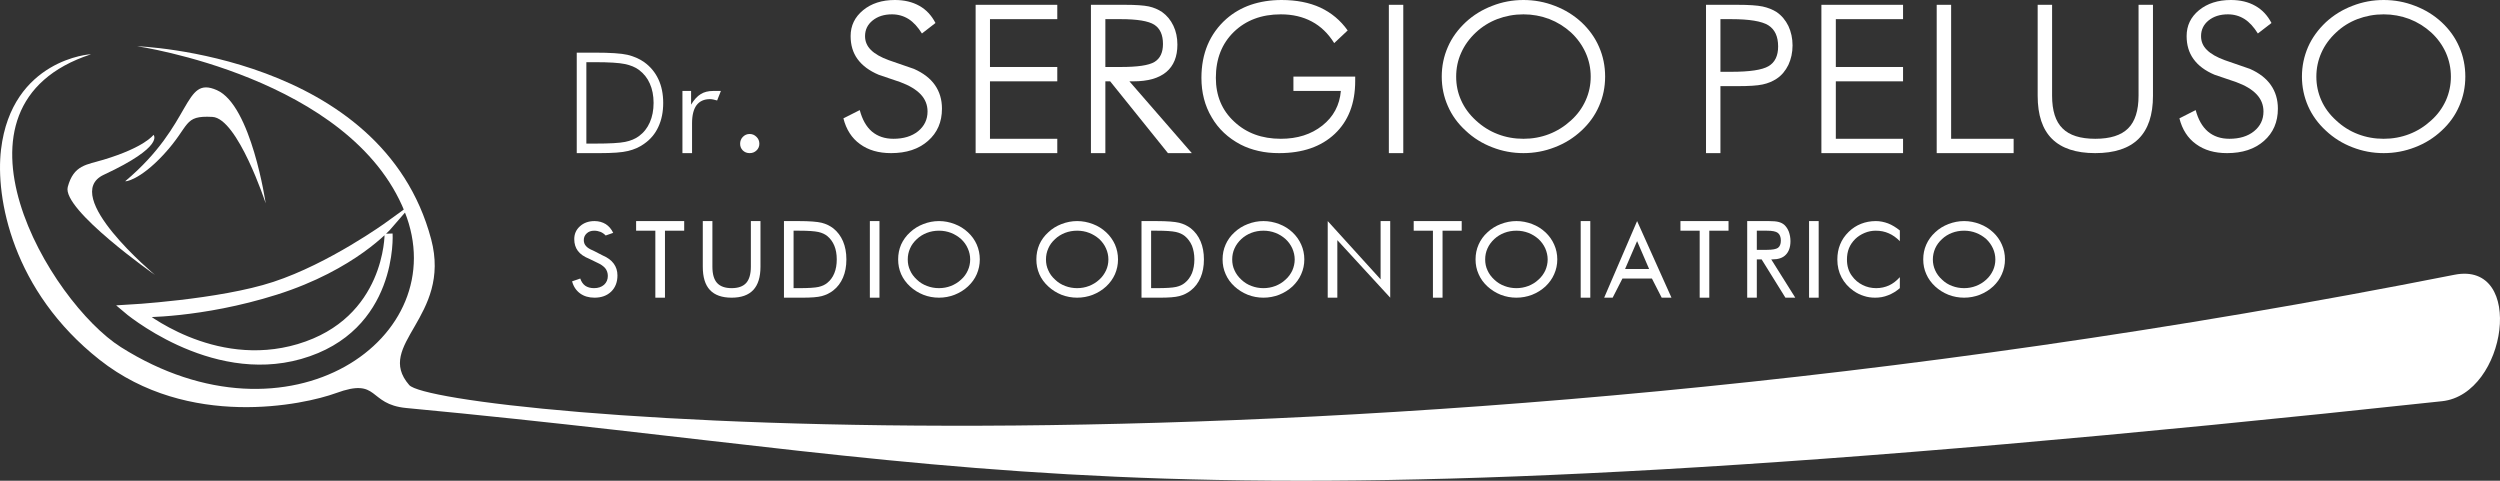 <?xml version="1.0" encoding="iso-8859-1"?>
<!-- Generator: Adobe Illustrator 18.1.1, SVG Export Plug-In . SVG Version: 6.00 Build 0)  -->
<svg version="1.1" id="Livello_1" xmlns="http://www.w3.org/2000/svg" xmlns:xlink="http://www.w3.org/1999/xlink" x="0px" y="0px"
	 viewBox="0 0 311.994 59.996" style="enable-background:new 0 0 311.994 59.996;" xml:space="preserve">
<rect x="0" y="0" width="311.994" height="59.996" fill="#333333" stroke="none"/>
<g>
	<path style="fill-rule:evenodd;clip-rule:evenodd;fill:#FFFFFF;stroke:#FFFFFF;stroke-linecap:square;stroke-miterlimit:10;" d="
		M48.496,29.17c0,0,0.11,10.88-11.2,14.25c-10.81,3.21-19.86-4.32-19.86-4.32s7.59,0.15,16.95-2.8c9.72-3.07,14.1-8.15,14.1-8.15
		s-7.17,5.19-14.21,7.5c-6.83,2.26-18.51,2.89-18.51,2.89s10.46,8.97,21.68,5.78C49.216,40.98,48.496,29.17,48.496,29.17z"/>
	<g>
		<path style="fill-rule:evenodd;clip-rule:evenodd;fill:#FFFFFF;" d="M33.156,25.37c0,0-1.79-12.23-6.09-14.12
			c-4.24-1.87-2.89,4.18-11.42,11.35c-0.12,0.11,1.76-0.05,4.79-3.33c3.38-3.66,2.37-4.88,6.07-4.68
			C29.666,14.76,33.156,25.37,33.156,25.37z"/>
		<path style="fill-rule:evenodd;clip-rule:evenodd;fill:#FFFFFF;" d="M19.156,16.83c0,0,1.47,1.41-6.2,4.98
			c-5.54,2.58,6.41,12.52,6.41,12.52s-11.67-8.18-10.91-11c0.74-2.75,2.34-2.76,4.47-3.4C18.076,18.38,19.156,16.83,19.156,16.83z"
			/>
	</g>
	<path style="fill-rule:evenodd;clip-rule:evenodd;fill:#FFFFFF;" d="M306.306,34.29c-141.9,28.09-252,17.49-255.24,13.76
		c-4.39-5.06,5.33-8.45,2.74-18.2c-6.13-23.05-36.7-24.08-36.7-24.08s26.66,3.88,33.39,20.64c6.33,15.77-14.41,30.18-35.41,16.91
		c-8.85-5.59-23.46-30.09-3.74-36.54h0.01c-0.01-0.06-9.89,0.63-11.23,11.89c-0.72,6.02,1.42,17.65,12.3,26.23
		c11.08,8.74,25.53,5.61,29.5,4.16c5.47-2.01,3.92,1.4,8.78,1.86c76.14,7.16,91.82,16.62,254.06-0.85
		C312.856,49.2,315.216,32.53,306.306,34.29z"/>
	<g>
		<path style="fill-rule:evenodd;clip-rule:evenodd;fill:#FFFFFF;" d="M74.006,31.26c-0.4-0.16-0.69-0.34-0.87-0.55
			c-0.19-0.2-0.28-0.46-0.28-0.75c0-0.33,0.12-0.61,0.36-0.83c0.24-0.23,0.55-0.34,0.94-0.34c0.29,0,0.55,0.06,0.79,0.15
			c0.24,0.1,0.45,0.25,0.64,0.45l0.94-0.33c-0.23-0.48-0.54-0.84-0.93-1.09c-0.39-0.24-0.86-0.38-1.4-0.38
			c-0.74,0-1.35,0.22-1.82,0.65c-0.48,0.43-0.71,0.96-0.71,1.61c0,0.57,0.15,1.06,0.45,1.46s0.77,0.73,1.4,0.98l1.03,0.5
			c0.43,0.19,0.76,0.42,0.99,0.69c0.21,0.27,0.32,0.59,0.32,0.96c0,0.44-0.16,0.82-0.47,1.1c-0.32,0.28-0.74,0.42-1.25,0.42
			c-0.44,0-0.81-0.1-1.1-0.3c-0.29-0.21-0.49-0.51-0.62-0.9l-1.02,0.35c0.17,0.65,0.51,1.15,1,1.51c0.48,0.35,1.08,0.53,1.8,0.53
			c0.86,0,1.55-0.25,2.08-0.76c0.52-0.51,0.78-1.18,0.78-2.02c0-0.57-0.16-1.06-0.47-1.48c-0.3-0.41-0.76-0.75-1.37-1.01
			L74.006,31.26z"/>
		<polygon style="fill-rule:evenodd;clip-rule:evenodd;fill:#FFFFFF;" points="82.986,37.15 82.986,28.79 85.386,28.79 
			85.386,27.59 79.386,27.59 79.386,28.79 81.786,28.79 81.786,37.15 		"/>
		<path style="fill-rule:evenodd;clip-rule:evenodd;fill:#FFFFFF;" d="M87.706,33.28c0,1.3,0.29,2.27,0.89,2.91
			c0.6,0.64,1.5,0.96,2.71,0.96c1.2,0,2.1-0.32,2.7-0.96c0.6-0.64,0.9-1.61,0.9-2.91v-5.69h-1.2v5.69c0,0.92-0.2,1.6-0.58,2.03
			c-0.39,0.43-0.99,0.65-1.82,0.65c-0.82,0-1.43-0.22-1.82-0.65s-0.58-1.11-0.58-2.03v-5.69h-1.2V33.28z"/>
		<path style="fill-rule:evenodd;clip-rule:evenodd;fill:#FFFFFF;" d="M99.706,37.15h0.4c1.11,0,1.94-0.06,2.46-0.2
			c0.52-0.14,1-0.37,1.42-0.7c0.54-0.42,0.94-0.96,1.22-1.61c0.28-0.65,0.42-1.4,0.42-2.26s-0.14-1.61-0.42-2.27
			c-0.28-0.65-0.68-1.19-1.22-1.62c-0.42-0.32-0.9-0.55-1.45-0.69c-0.54-0.13-1.49-0.21-2.83-0.21h-1.87v9.56H99.706z M99.036,28.79
			h0.71c1.12,0,1.92,0.06,2.38,0.16c0.45,0.1,0.82,0.27,1.12,0.51c0.39,0.32,0.68,0.73,0.88,1.21c0.2,0.49,0.3,1.06,0.3,1.7
			c0,0.66-0.1,1.23-0.3,1.72c-0.2,0.49-0.49,0.9-0.88,1.21c-0.3,0.25-0.66,0.41-1.1,0.51c-0.45,0.1-1.25,0.15-2.4,0.15h-0.71V28.79z
			"/>
		<rect x="108.556" y="27.59" style="fill-rule:evenodd;clip-rule:evenodd;fill:#FFFFFF;" width="1.2" height="9.56"/>
		<path style="fill-rule:evenodd;clip-rule:evenodd;fill:#FFFFFF;" d="M121.896,30.52c-0.25-0.57-0.62-1.09-1.1-1.53
			c-0.48-0.45-1.03-0.79-1.66-1.03c-0.62-0.24-1.28-0.37-1.95-0.37c-0.68,0-1.34,0.13-1.95,0.37c-0.63,0.24-1.18,0.58-1.66,1.03
			c-0.49,0.44-0.86,0.96-1.12,1.53c-0.25,0.58-0.37,1.2-0.37,1.85c0,0.66,0.12,1.26,0.37,1.84c0.26,0.58,0.63,1.09,1.12,1.54
			c0.48,0.45,1.04,0.79,1.66,1.04c0.61,0.24,1.27,0.36,1.95,0.36c0.67,0,1.32-0.12,1.94-0.36c0.63-0.25,1.19-0.59,1.67-1.04
			s0.85-0.95,1.1-1.53c0.25-0.58,0.38-1.19,0.38-1.85C122.276,31.72,122.146,31.1,121.896,30.52z M115.696,35.69
			c-0.47-0.17-0.9-0.43-1.27-0.79c-0.37-0.34-0.67-0.73-0.85-1.16c-0.2-0.42-0.29-0.87-0.29-1.36c0-0.48,0.09-0.94,0.29-1.38
			c0.18-0.43,0.48-0.82,0.85-1.17c0.36-0.33,0.78-0.59,1.25-0.77c0.47-0.18,0.97-0.27,1.51-0.27c0.52,0,1.02,0.09,1.49,0.27
			c0.46,0.18,0.89,0.44,1.26,0.77c0.37,0.34,0.65,0.73,0.84,1.17c0.2,0.44,0.3,0.9,0.3,1.38c0,0.49-0.1,0.94-0.29,1.36
			c-0.19,0.43-0.47,0.83-0.85,1.16c-0.37,0.35-0.81,0.61-1.27,0.79c-0.47,0.18-0.97,0.27-1.48,0.27
			C116.656,35.96,116.156,35.87,115.696,35.69z"/>
		<path style="fill-rule:evenodd;clip-rule:evenodd;fill:#FFFFFF;" d="M139.146,30.52c-0.26-0.57-0.62-1.09-1.1-1.53
			c-0.48-0.45-1.03-0.79-1.66-1.03c-0.63-0.24-1.28-0.37-1.96-0.37c-0.67,0-1.33,0.13-1.95,0.37s-1.18,0.58-1.65,1.03
			c-0.49,0.44-0.87,0.96-1.12,1.53c-0.25,0.58-0.37,1.2-0.37,1.85c0,0.66,0.12,1.26,0.37,1.84c0.25,0.58,0.63,1.09,1.12,1.54
			c0.48,0.45,1.04,0.79,1.65,1.04c0.62,0.24,1.28,0.36,1.95,0.36c0.68,0,1.32-0.12,1.95-0.36c0.63-0.25,1.18-0.59,1.67-1.04
			c0.48-0.45,0.84-0.95,1.1-1.53c0.25-0.58,0.38-1.19,0.38-1.85C139.526,31.72,139.396,31.1,139.146,30.52z M132.936,35.69
			c-0.46-0.17-0.89-0.43-1.26-0.79c-0.38-0.34-0.67-0.73-0.85-1.16c-0.2-0.42-0.29-0.87-0.29-1.36c0-0.48,0.09-0.94,0.29-1.38
			c0.18-0.43,0.47-0.82,0.85-1.17c0.35-0.33,0.78-0.59,1.24-0.77c0.47-0.18,0.98-0.27,1.51-0.27s1.03,0.09,1.49,0.27
			c0.47,0.18,0.89,0.44,1.27,0.77c0.36,0.34,0.65,0.73,0.84,1.17c0.2,0.44,0.3,0.9,0.3,1.38c0,0.49-0.1,0.94-0.29,1.36
			c-0.2,0.43-0.48,0.83-0.85,1.16c-0.38,0.35-0.81,0.61-1.28,0.79c-0.46,0.18-0.96,0.27-1.48,0.27S133.406,35.87,132.936,35.69z"/>
		<path style="fill-rule:evenodd;clip-rule:evenodd;fill:#FFFFFF;" d="M144.326,37.15h0.41c1.1,0,1.93-0.06,2.45-0.2
			c0.53-0.14,1-0.37,1.42-0.7c0.54-0.42,0.94-0.96,1.22-1.61c0.28-0.65,0.42-1.4,0.42-2.26s-0.14-1.61-0.42-2.27
			c-0.28-0.65-0.68-1.19-1.22-1.62c-0.42-0.32-0.9-0.55-1.45-0.69c-0.54-0.13-1.49-0.21-2.83-0.21h-1.87v9.56H144.326z
			 M143.656,28.79h0.71c1.12,0,1.92,0.06,2.38,0.16c0.45,0.1,0.82,0.27,1.12,0.51c0.39,0.32,0.68,0.73,0.89,1.21
			c0.19,0.49,0.3,1.06,0.3,1.7c0,0.66-0.11,1.23-0.3,1.72c-0.21,0.49-0.5,0.9-0.89,1.21c-0.3,0.25-0.66,0.41-1.1,0.51
			c-0.45,0.1-1.25,0.15-2.4,0.15h-0.71V28.79z"/>
		<path style="fill-rule:evenodd;clip-rule:evenodd;fill:#FFFFFF;" d="M162.386,30.52c-0.25-0.57-0.62-1.09-1.09-1.53
			c-0.48-0.45-1.03-0.79-1.66-1.03c-0.63-0.24-1.29-0.37-1.96-0.37c-0.68,0-1.33,0.13-1.95,0.37c-0.63,0.24-1.18,0.58-1.66,1.03
			c-0.49,0.44-0.86,0.96-1.11,1.53c-0.26,0.58-0.38,1.2-0.38,1.85c0,0.66,0.12,1.26,0.38,1.84c0.25,0.58,0.62,1.09,1.11,1.54
			c0.49,0.45,1.04,0.79,1.66,1.04c0.62,0.24,1.27,0.36,1.95,0.36c0.67,0,1.32-0.12,1.95-0.36c0.63-0.25,1.18-0.59,1.67-1.04
			c0.47-0.45,0.84-0.95,1.09-1.53c0.26-0.58,0.39-1.19,0.39-1.85C162.776,31.72,162.646,31.1,162.386,30.52z M156.186,35.69
			c-0.47-0.17-0.89-0.43-1.27-0.79c-0.37-0.34-0.66-0.73-0.85-1.16c-0.2-0.42-0.29-0.87-0.29-1.36c0-0.48,0.09-0.94,0.29-1.38
			c0.19-0.43,0.48-0.82,0.85-1.17c0.36-0.33,0.78-0.59,1.25-0.77s0.98-0.27,1.51-0.27c0.52,0,1.02,0.09,1.49,0.27
			s0.89,0.44,1.26,0.77c0.37,0.34,0.65,0.73,0.85,1.17c0.19,0.44,0.3,0.9,0.3,1.38c0,0.49-0.11,0.94-0.29,1.36
			c-0.2,0.43-0.48,0.83-0.86,1.16c-0.37,0.35-0.8,0.61-1.27,0.79c-0.47,0.18-0.97,0.27-1.48,0.27
			C157.146,35.96,156.656,35.87,156.186,35.69z"/>
		<polygon style="fill-rule:evenodd;clip-rule:evenodd;fill:#FFFFFF;" points="166.896,37.15 166.896,29.97 173.496,37.15 
			173.496,27.59 172.296,27.59 172.296,34.86 165.696,27.59 165.696,37.15 		"/>
		<polygon style="fill-rule:evenodd;clip-rule:evenodd;fill:#FFFFFF;" points="180.026,37.15 180.026,28.79 182.416,28.79 
			182.416,27.59 176.426,27.59 176.426,28.79 178.826,28.79 178.826,37.15 		"/>
		<path style="fill-rule:evenodd;clip-rule:evenodd;fill:#FFFFFF;" d="M193.956,30.52c-0.25-0.57-0.62-1.09-1.09-1.53
			c-0.48-0.45-1.03-0.79-1.66-1.03c-0.63-0.24-1.29-0.37-1.96-0.37c-0.68,0-1.33,0.13-1.95,0.37c-0.63,0.24-1.18,0.58-1.66,1.03
			c-0.49,0.44-0.86,0.96-1.11,1.53c-0.26,0.58-0.38,1.2-0.38,1.85c0,0.66,0.12,1.26,0.38,1.84c0.25,0.58,0.62,1.09,1.11,1.54
			c0.49,0.45,1.04,0.79,1.66,1.04c0.62,0.24,1.27,0.36,1.95,0.36c0.67,0,1.32-0.12,1.95-0.36c0.63-0.25,1.18-0.59,1.67-1.04
			c0.47-0.45,0.84-0.95,1.09-1.53c0.26-0.58,0.39-1.19,0.39-1.85C194.346,31.72,194.216,31.1,193.956,30.52z M187.756,35.69
			c-0.47-0.17-0.89-0.43-1.27-0.79c-0.37-0.34-0.66-0.73-0.85-1.16c-0.2-0.42-0.29-0.87-0.29-1.36c0-0.48,0.09-0.94,0.29-1.38
			c0.19-0.43,0.48-0.82,0.85-1.17c0.36-0.33,0.78-0.59,1.25-0.77s0.98-0.27,1.51-0.27c0.52,0,1.02,0.09,1.49,0.27
			s0.89,0.44,1.26,0.77c0.37,0.34,0.65,0.73,0.85,1.17c0.19,0.44,0.3,0.9,0.3,1.38c0,0.49-0.11,0.94-0.29,1.36
			c-0.2,0.43-0.48,0.83-0.86,1.16c-0.37,0.35-0.8,0.61-1.27,0.79s-0.97,0.27-1.48,0.27C188.716,35.96,188.226,35.87,187.756,35.69z"
			/>
		<rect x="197.266" y="27.59" style="fill-rule:evenodd;clip-rule:evenodd;fill:#FFFFFF;" width="1.2" height="9.56"/>
		<path style="fill-rule:evenodd;clip-rule:evenodd;fill:#FFFFFF;" d="M200.196,37.15h1.06l1.22-2.39h3.68l1.22,2.39h1.22
			l-4.29-9.56L200.196,37.15z M205.806,33.57h-3l1.5-3.48L205.806,33.57z"/>
		<polygon style="fill-rule:evenodd;clip-rule:evenodd;fill:#FFFFFF;" points="213.316,37.15 213.316,28.79 215.716,28.79 
			215.716,27.59 209.716,27.59 209.716,28.79 212.116,28.79 212.116,37.15 		"/>
		<path style="fill-rule:evenodd;clip-rule:evenodd;fill:#FFFFFF;" d="M220.506,28.79c0.68,0,1.13,0.09,1.37,0.28
			c0.24,0.19,0.37,0.5,0.37,0.96c0,0.43-0.13,0.73-0.36,0.9c-0.23,0.16-0.69,0.25-1.38,0.25h-1.26v-2.39H220.506z M219.246,37.15
			v-4.78h0.6l2.97,4.78h1.23l-3-4.78h0.15c0.73,0,1.29-0.18,1.67-0.58c0.38-0.39,0.58-0.96,0.58-1.7c0-0.43-0.08-0.83-0.21-1.19
			c-0.14-0.35-0.33-0.63-0.57-0.85c-0.21-0.17-0.43-0.28-0.7-0.35c-0.26-0.07-0.66-0.11-1.21-0.11h-2.71v9.56H219.246z"/>
		<rect x="225.766" y="27.59" style="fill-rule:evenodd;clip-rule:evenodd;fill:#FFFFFF;" width="1.2" height="9.56"/>
		<path style="fill-rule:evenodd;clip-rule:evenodd;fill:#FFFFFF;" d="M237.096,28.76c-0.49-0.39-0.98-0.69-1.47-0.88
			c-0.49-0.18-1-0.29-1.52-0.29c-0.68,0-1.29,0.12-1.85,0.34c-0.56,0.22-1.08,0.55-1.54,1c-0.48,0.47-0.84,0.99-1.07,1.57
			c-0.24,0.58-0.35,1.21-0.35,1.9c0,0.8,0.17,1.54,0.52,2.21c0.35,0.67,0.86,1.24,1.52,1.7c0.4,0.28,0.83,0.49,1.29,0.63
			c0.45,0.15,0.91,0.21,1.4,0.21c0.55,0,1.08-0.09,1.6-0.3c0.53-0.2,1.02-0.5,1.47-0.89v-1.37c-0.42,0.46-0.87,0.81-1.35,1.03
			c-0.49,0.22-1.02,0.34-1.6,0.34c-0.61,0-1.19-0.13-1.71-0.4c-0.53-0.26-0.97-0.64-1.32-1.13c-0.21-0.28-0.37-0.6-0.47-0.94
			c-0.1-0.33-0.15-0.7-0.15-1.11c0-0.5,0.08-0.97,0.25-1.4c0.17-0.42,0.43-0.8,0.78-1.15c0.33-0.32,0.72-0.57,1.17-0.76
			c0.45-0.19,0.92-0.28,1.4-0.28c0.59,0,1.13,0.11,1.62,0.33c0.49,0.21,0.95,0.54,1.38,0.98V28.76z"/>
		<path style="fill-rule:evenodd;clip-rule:evenodd;fill:#FFFFFF;" d="M249.826,30.52c-0.25-0.57-0.61-1.09-1.09-1.53
			c-0.48-0.45-1.03-0.79-1.66-1.03c-0.63-0.24-1.28-0.37-1.96-0.37c-0.67,0-1.33,0.13-1.95,0.37c-0.63,0.24-1.18,0.58-1.66,1.03
			c-0.48,0.44-0.86,0.96-1.11,1.53c-0.26,0.58-0.38,1.2-0.38,1.85c0,0.66,0.12,1.26,0.38,1.84c0.25,0.58,0.63,1.09,1.11,1.54
			c0.49,0.45,1.04,0.79,1.66,1.04c0.62,0.24,1.28,0.36,1.95,0.36c0.68,0,1.32-0.12,1.95-0.36c0.63-0.25,1.18-0.59,1.67-1.04
			c0.48-0.45,0.84-0.95,1.09-1.53c0.26-0.58,0.39-1.19,0.39-1.85C250.216,31.72,250.086,31.1,249.826,30.52z M243.626,35.69
			c-0.47-0.17-0.89-0.43-1.26-0.79c-0.38-0.34-0.67-0.73-0.86-1.16c-0.19-0.42-0.29-0.87-0.29-1.36c0-0.48,0.1-0.94,0.29-1.38
			c0.19-0.43,0.48-0.82,0.86-1.17c0.35-0.33,0.77-0.59,1.24-0.77s0.98-0.27,1.51-0.27s1.02,0.09,1.49,0.27s0.89,0.44,1.27,0.77
			c0.36,0.34,0.64,0.73,0.84,1.17c0.2,0.44,0.3,0.9,0.3,1.38c0,0.49-0.1,0.94-0.29,1.36c-0.2,0.43-0.48,0.83-0.85,1.16
			c-0.38,0.35-0.81,0.61-1.28,0.79s-0.96,0.27-1.48,0.27S244.096,35.87,243.626,35.69z"/>
	</g>
	<g>
		<path style="fill-rule:evenodd;clip-rule:evenodd;fill:#FFFFFF;" d="M74.226,19.11h0.62c1.6,0,2.78-0.08,3.54-0.27
			c0.75-0.18,1.42-0.47,2.01-0.9c0.79-0.55,1.38-1.26,1.77-2.12c0.4-0.86,0.6-1.85,0.6-2.97s-0.2-2.12-0.61-2.98
			c-0.4-0.85-0.99-1.56-1.77-2.12c-0.6-0.42-1.29-0.72-2.08-0.91c-0.79-0.18-2.15-0.27-4.08-0.27h-2.25v12.54H74.226z M73.176,7.76
			h1.1c1.76,0,2.99,0.08,3.7,0.23c0.72,0.15,1.3,0.39,1.76,0.73c0.6,0.45,1.06,1.02,1.36,1.71c0.31,0.69,0.47,1.5,0.47,2.41
			c0,0.92-0.16,1.73-0.47,2.43c-0.31,0.71-0.76,1.28-1.36,1.72c-0.46,0.34-1.03,0.58-1.73,0.72c-0.69,0.14-1.94,0.21-3.73,0.21h-1.1
			V7.76z"/>
		<path style="fill-rule:evenodd;clip-rule:evenodd;fill:#FFFFFF;" d="M86.366,19.11v-3.72c0-1.01,0.19-1.76,0.56-2.26
			c0.38-0.5,0.94-0.76,1.69-0.76c0.13,0,0.26,0.02,0.41,0.05c0.15,0.03,0.3,0.07,0.47,0.12l0.47-1.19h-0.47h-0.49
			c-0.62,0-1.13,0.13-1.55,0.39c-0.43,0.26-0.84,0.7-1.21,1.32v-1.71h-1.08v7.76H86.366z"/>
		<path style="fill-rule:evenodd;clip-rule:evenodd;fill:#FFFFFF;" d="M92.706,18.78c0.23,0.22,0.51,0.33,0.85,0.33
			c0.34,0,0.62-0.11,0.85-0.33c0.24-0.23,0.36-0.51,0.36-0.84c0-0.34-0.12-0.63-0.36-0.86c-0.24-0.24-0.52-0.36-0.85-0.36
			s-0.61,0.12-0.85,0.36c-0.23,0.24-0.34,0.52-0.34,0.86C92.366,18.27,92.476,18.55,92.706,18.78z"/>
		<path style="fill-rule:evenodd;clip-rule:evenodd;fill:#FFFFFF;" d="M110.916,7.51c-1.01-0.37-1.76-0.8-2.24-1.29
			c-0.48-0.48-0.72-1.05-0.72-1.71c0-0.79,0.31-1.44,0.94-1.95c0.63-0.51,1.43-0.77,2.42-0.77c0.76,0,1.46,0.2,2.08,0.59
			c0.61,0.39,1.16,1,1.66,1.8l1.69-1.31c-0.49-0.94-1.15-1.66-2.01-2.14c-0.87-0.49-1.89-0.73-3.06-0.73
			c-1.61,0-2.94,0.43-3.97,1.28c-1.03,0.85-1.55,1.92-1.55,3.22c0,1.12,0.28,2.07,0.86,2.87c0.59,0.81,1.46,1.46,2.64,1.96
			l2.68,0.91c1.14,0.42,1.99,0.93,2.57,1.54c0.56,0.6,0.85,1.31,0.85,2.13c0,1.01-0.4,1.83-1.18,2.47
			c-0.79,0.63-1.81,0.94-3.08,0.94c-1.07,0-1.96-0.3-2.68-0.9c-0.71-0.61-1.21-1.51-1.52-2.68l-2.04,1.03
			c0.35,1.39,1.04,2.47,2.07,3.21c1.03,0.76,2.33,1.13,3.88,1.13c1.91,0,3.44-0.5,4.6-1.52c1.17-1.02,1.75-2.36,1.75-4.03
			c0-1.14-0.3-2.12-0.88-2.95c-0.58-0.83-1.46-1.5-2.61-2.01L110.916,7.51z"/>
		<polygon style="fill-rule:evenodd;clip-rule:evenodd;fill:#FFFFFF;" points="131.946,19.11 131.946,17.32 123.546,17.32 
			123.546,10.15 131.946,10.15 131.946,8.36 123.546,8.36 123.546,2.39 131.946,2.39 131.946,0.6 121.756,0.6 121.756,19.11 		"/>
		<path style="fill-rule:evenodd;clip-rule:evenodd;fill:#FFFFFF;" d="M139.866,2.39c2.05,0,3.45,0.23,4.18,0.69
			c0.73,0.47,1.09,1.27,1.09,2.41c0,1.06-0.35,1.81-1.06,2.24c-0.72,0.43-2.11,0.63-4.21,0.63h-1.92V2.39H139.866z M137.946,19.11
			v-8.96h0.6l7.21,8.96h2.98l-7.79-8.96h0.51c1.79,0,3.15-0.38,4.09-1.16c0.93-0.78,1.39-1.92,1.39-3.42c0-0.86-0.16-1.65-0.5-2.36
			c-0.34-0.71-0.8-1.27-1.4-1.7c-0.49-0.33-1.04-0.57-1.68-0.71c-0.63-0.13-1.63-0.2-2.98-0.2h-4.23v18.51H137.946z"/>
		<path style="fill-rule:evenodd;clip-rule:evenodd;fill:#FFFFFF;" d="M161.416,11.35h5.92c-0.15,1.77-0.92,3.22-2.31,4.32
			s-3.11,1.65-5.18,1.65c-2.36,0-4.3-0.71-5.82-2.14c-1.53-1.41-2.29-3.24-2.29-5.47c0-2.36,0.75-4.27,2.25-5.73
			c1.5-1.45,3.45-2.19,5.86-2.19c1.46,0,2.75,0.3,3.87,0.9c1.11,0.59,2.04,1.49,2.79,2.69l1.68-1.58c-0.9-1.27-2.04-2.21-3.4-2.85
			c-1.37-0.63-2.99-0.95-4.85-0.95c-1.4,0-2.69,0.21-3.84,0.6c-1.16,0.4-2.17,0.99-3.05,1.76c-1.05,0.93-1.82,2.02-2.34,3.24
			c-0.51,1.22-0.77,2.59-0.77,4.11c0,1.84,0.42,3.49,1.28,4.93c0.84,1.45,2.05,2.58,3.61,3.4c0.68,0.35,1.43,0.62,2.24,0.8
			c0.81,0.19,1.66,0.27,2.56,0.27c2.94,0,5.25-0.8,6.96-2.41c1.69-1.6,2.54-3.8,2.54-6.58V9.56h-7.71V11.35z"/>
		<rect x="173.326" y="0.6" style="fill-rule:evenodd;clip-rule:evenodd;fill:#FFFFFF;" width="1.8" height="18.51"/>
		<path style="fill-rule:evenodd;clip-rule:evenodd;fill:#FFFFFF;" d="M199.556,5.85c-0.5-1.16-1.24-2.18-2.2-3.08
			c-0.96-0.88-2.06-1.56-3.32-2.04c-1.25-0.49-2.57-0.73-3.91-0.73c-1.35,0-2.66,0.24-3.9,0.73c-1.26,0.48-2.36,1.16-3.31,2.04
			c-0.98,0.92-1.73,1.94-2.23,3.1c-0.51,1.16-0.76,2.39-0.76,3.69c0,1.29,0.25,2.52,0.76,3.67c0.5,1.16,1.25,2.19,2.23,3.08
			c0.95,0.9,2.06,1.59,3.31,2.07c1.24,0.49,2.55,0.73,3.9,0.73c1.34,0,2.65-0.24,3.9-0.73c1.26-0.48,2.36-1.17,3.33-2.07
			c0.96-0.89,1.7-1.91,2.2-3.07c0.51-1.15,0.76-2.38,0.76-3.68C200.316,8.25,200.066,7.01,199.556,5.85z M186.916,16.74
			c-1-0.38-1.91-0.95-2.73-1.71c-0.81-0.74-1.43-1.58-1.84-2.51c-0.42-0.92-0.62-1.91-0.62-2.95c0-1.05,0.2-2.05,0.63-2.99
			c0.41-0.93,1.03-1.78,1.83-2.53c0.78-0.73,1.68-1.29,2.7-1.68c1.01-0.38,2.09-0.58,3.24-0.58c1.12,0,2.2,0.2,3.21,0.58
			c1.01,0.39,1.91,0.95,2.72,1.68c0.78,0.73,1.39,1.57,1.82,2.52c0.43,0.95,0.64,1.95,0.64,3c0,1.04-0.21,2.03-0.63,2.96
			c-0.42,0.94-1.03,1.78-1.83,2.5c-0.82,0.75-1.73,1.32-2.74,1.71c-1.01,0.39-2.08,0.58-3.19,0.58
			C188.986,17.32,187.916,17.13,186.916,16.74z"/>
		<path style="fill-rule:evenodd;clip-rule:evenodd;fill:#FFFFFF;" d="M214.706,2.39h1.36c2.26,0,3.8,0.26,4.61,0.76
			c0.82,0.52,1.23,1.39,1.23,2.65c0,1.17-0.4,1.99-1.2,2.46c-0.8,0.47-2.34,0.7-4.64,0.7h-1.36V2.39z M216.066,10.75h0.75
			c1.44,0,2.49-0.06,3.16-0.21c0.67-0.14,1.25-0.39,1.75-0.72c0.62-0.41,1.1-0.99,1.46-1.72c0.34-0.73,0.52-1.54,0.52-2.44
			c0-0.88-0.18-1.69-0.52-2.42c-0.36-0.73-0.84-1.3-1.46-1.73c-0.5-0.32-1.08-0.55-1.76-0.7c-0.67-0.14-1.72-0.21-3.15-0.21h-3.91
			v18.51h1.8v-8.36H216.066z"/>
		<polygon style="fill-rule:evenodd;clip-rule:evenodd;fill:#FFFFFF;" points="237.496,19.11 237.496,17.32 229.106,17.32 
			229.106,10.15 237.496,10.15 237.496,8.36 229.106,8.36 229.106,2.39 237.496,2.39 237.496,0.6 227.306,0.6 227.306,19.11 		"/>
		<polygon style="fill-rule:evenodd;clip-rule:evenodd;fill:#FFFFFF;" points="251.296,19.11 251.296,17.32 243.496,17.32 
			243.496,0.6 241.696,0.6 241.696,19.11 		"/>
		<path style="fill-rule:evenodd;clip-rule:evenodd;fill:#FFFFFF;" d="M254.296,11.95c0,2.4,0.59,4.19,1.79,5.38
			c1.2,1.19,3,1.78,5.39,1.78c2.41,0,4.21-0.59,5.41-1.78c1.2-1.19,1.8-2.98,1.8-5.38V0.6h-1.8v11.35c0,1.85-0.44,3.22-1.3,4.07
			c-0.87,0.87-2.24,1.3-4.1,1.3c-1.86,0-3.23-0.43-4.09-1.3c-0.87-0.85-1.3-2.22-1.3-4.07V0.6h-1.8V11.95z"/>
		<path style="fill-rule:evenodd;clip-rule:evenodd;fill:#FFFFFF;" d="M277.646,7.51c-1.01-0.37-1.76-0.8-2.24-1.29
			c-0.49-0.48-0.72-1.05-0.72-1.71c0-0.79,0.31-1.44,0.93-1.95c0.63-0.51,1.44-0.77,2.42-0.77c0.77,0,1.46,0.2,2.08,0.59
			c0.61,0.39,1.16,1,1.66,1.8l1.7-1.31c-0.49-0.94-1.16-1.66-2.02-2.14c-0.86-0.49-1.88-0.73-3.05-0.73c-1.61,0-2.94,0.43-3.98,1.28
			c-1.03,0.85-1.54,1.92-1.54,3.22c0,1.12,0.28,2.07,0.86,2.87c0.58,0.81,1.45,1.46,2.63,1.96l2.68,0.91c1.15,0.42,2,0.93,2.57,1.54
			c0.56,0.6,0.85,1.31,0.85,2.13c0,1.01-0.39,1.83-1.18,2.47c-0.78,0.63-1.81,0.94-3.07,0.94c-1.08,0-1.97-0.3-2.68-0.9
			c-0.71-0.61-1.22-1.51-1.53-2.68l-2.03,1.03c0.35,1.39,1.04,2.47,2.07,3.21c1.03,0.76,2.32,1.13,3.88,1.13
			c1.91,0,3.44-0.5,4.6-1.52c1.16-1.02,1.74-2.36,1.74-4.03c0-1.14-0.3-2.12-0.88-2.95c-0.58-0.83-1.45-1.5-2.6-2.01L277.646,7.51z"
			/>
		<path style="fill-rule:evenodd;clip-rule:evenodd;fill:#FFFFFF;" d="M306.906,5.85c-0.5-1.16-1.23-2.18-2.2-3.08
			c-0.95-0.88-2.06-1.56-3.32-2.04c-1.25-0.49-2.56-0.73-3.91-0.73s-2.65,0.24-3.9,0.73c-1.26,0.48-2.35,1.16-3.31,2.04
			c-0.97,0.92-1.72,1.94-2.23,3.1c-0.5,1.16-0.76,2.39-0.76,3.69c0,1.29,0.26,2.52,0.76,3.67c0.51,1.16,1.26,2.19,2.23,3.08
			c0.96,0.9,2.06,1.59,3.31,2.07c1.25,0.49,2.55,0.73,3.9,0.73s2.65-0.24,3.91-0.73c1.25-0.48,2.36-1.17,3.32-2.07
			c0.97-0.89,1.7-1.91,2.2-3.07c0.51-1.15,0.76-2.38,0.76-3.68C307.666,8.25,307.416,7.01,306.906,5.85z M294.266,16.74
			c-1-0.38-1.91-0.95-2.72-1.71c-0.82-0.74-1.44-1.58-1.85-2.51c-0.41-0.92-0.62-1.91-0.62-2.95c0-1.05,0.21-2.05,0.63-2.99
			c0.41-0.93,1.03-1.78,1.84-2.53c0.77-0.73,1.67-1.29,2.69-1.68c1.02-0.38,2.09-0.58,3.24-0.58c1.12,0,2.2,0.2,3.21,0.58
			c1.01,0.39,1.91,0.95,2.72,1.68c0.79,0.73,1.4,1.57,1.83,2.52c0.42,0.95,0.63,1.95,0.63,3c0,1.04-0.21,2.03-0.62,2.96
			c-0.43,0.94-1.03,1.78-1.84,2.5c-0.82,0.75-1.72,1.32-2.74,1.71c-1.01,0.39-2.08,0.58-3.19,0.58
			C296.336,17.32,295.276,17.13,294.266,16.74z"/>
	</g>
</g>
</svg>
